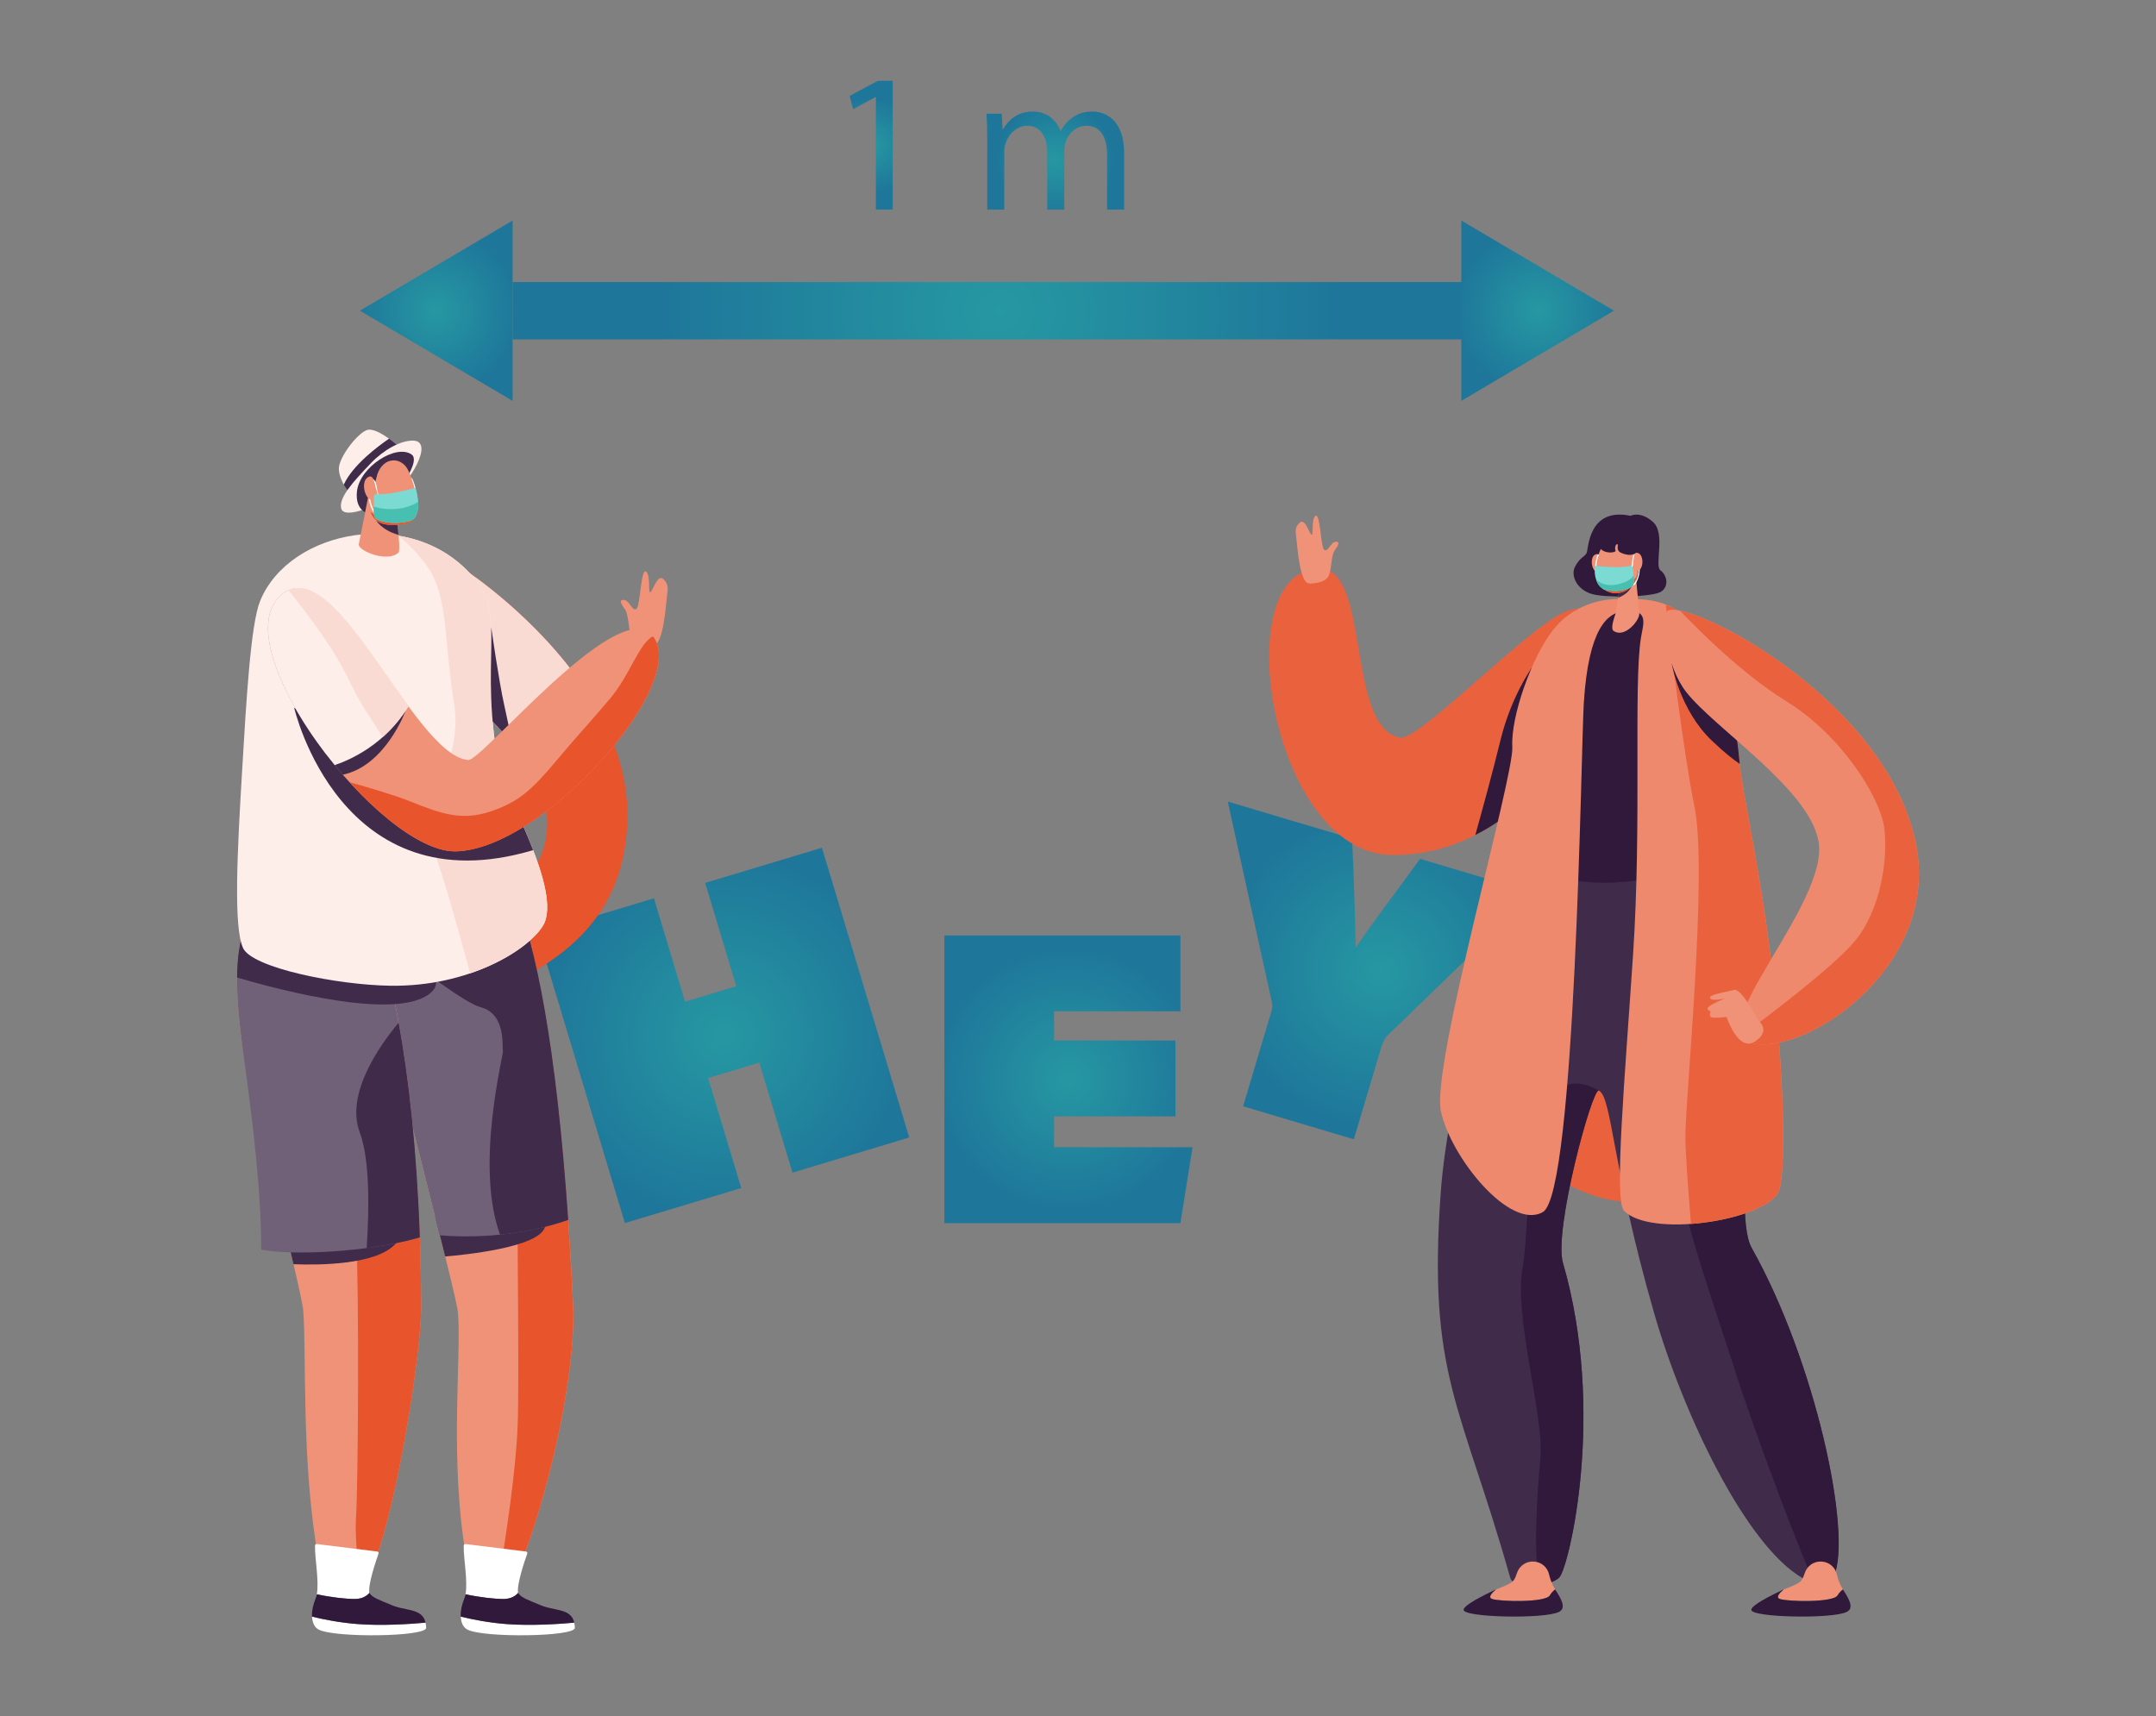 <?xml version="1.0" encoding="utf-8"?>
<!-- Generator: Adobe Illustrator 23.0.3, SVG Export Plug-In . SVG Version: 6.00 Build 0)  -->
<svg version="1.1" id="Livello_1" xmlns="http://www.w3.org/2000/svg" xmlns:xlink="http://www.w3.org/1999/xlink" x="0px" y="0px"
	 viewBox="0 0 3064.8 2439.7" style="enable-background:new 0 0 3064.8 2439.7;" xml:space="preserve">
<rect x="0" y="0" width="3064.8" height="2439.7" fill="#808080" stroke="none"/>
<style type="text/css">
	.st0{fill:url(#SVGID_1_);}
	.st1{fill:url(#SVGID_2_);}
	.st2{fill:url(#SVGID_3_);}
	.st3{fill:url(#SVGID_4_);}
	.st4{fill:url(#SVGID_5_);}
	.st5{fill:url(#SVGID_6_);}
	.st6{fill:url(#SVGID_7_);}
	.st7{fill:url(#SVGID_8_);}
	.st8{fill:#EA623D;}
	.st9{fill:#412B4B;}
	.st10{fill:#30193B;}
	.st11{fill:#EF896D;}
	.st12{fill:#F09278;}
	.st13{fill:#E8542C;}
	.st14{fill:#FFFFFF;}
	.st15{fill:#7BDBD2;}
	.st16{fill:#47BFB1;}
	.st17{fill:#FADBD3;}
	.st18{fill:#706078;}
	.st19{fill:#FDEEEA;}
</style>
<g>
	<radialGradient id="SVGID_1_" cx="1028.327" cy="1471.991" r="265.504" gradientUnits="userSpaceOnUse">
		<stop  offset="0" style="stop-color:#2698A2"/>
		<stop  offset="1" style="stop-color:#1E769A"/>
	</radialGradient>
	<path class="st0" d="M764.2,1326.9l165.4-49.8l44.2,146.9l72.8-21.9l-44.2-146.9l166-50l124.1,411.9l-166,50l-47.1-156.4
		l-72.8,21.9l47.1,156.4l-165.4,49.8L764.2,1326.9z"/>
	<radialGradient id="SVGID_2_" cx="1518.883" cy="1534.372" r="190.917" gradientUnits="userSpaceOnUse">
		<stop  offset="0" style="stop-color:#2698A2"/>
		<stop  offset="1" style="stop-color:#1E769A"/>
	</radialGradient>
	<path class="st1" d="M1670.9,1587.1h-172.5v43.9h196.8l-17.2,107.9h-335.5v-409H1678v107.9h-179.6v41.5h172.5V1587.1z"/>
	<radialGradient id="SVGID_3_" cx="1963.408" cy="1379.665" r="229.341" gradientUnits="userSpaceOnUse">
		<stop  offset="0" style="stop-color:#2698A2"/>
		<stop  offset="1" style="stop-color:#1E769A"/>
	</radialGradient>
	<path class="st2" d="M1767.1,1572.8l39.6-132.9c1.9-6.2,2.9-9.7,0.3-19.7l-61.7-280.6l176.7,52.6c2.7,55.2,3.9,105.1,5.2,154.9
		c26.5-39.1,64.8-88.9,91.4-126.1l163,48.6l-208.6,201.9c-3.5,3.3-7.2,9.6-9.2,16.4l-39.3,131.8L1767.1,1572.8z"/>
	<g>
		<g>
			<radialGradient id="SVGID_4_" cx="1238.527" cy="206.46" r="68.225" gradientUnits="userSpaceOnUse">
				<stop  offset="0" style="stop-color:#2698A2"/>
				<stop  offset="1" style="stop-color:#1E769A"/>
			</radialGradient>
			<path class="st3" d="M1245.1,138h-0.6l-31.8,17.2l-4.8-18.9l40-21.4h21.1v183h-23.9V138z"/>
			<radialGradient id="SVGID_5_" cx="1500.095" cy="228.287" r="84.947" gradientUnits="userSpaceOnUse">
				<stop  offset="0" style="stop-color:#2698A2"/>
				<stop  offset="1" style="stop-color:#1E769A"/>
			</radialGradient>
			<path class="st4" d="M1403.4,198.6c0-14.1-0.3-25.6-1.1-36.9h21.7l1.1,22h0.8c7.6-12.9,20.3-25.1,42.8-25.1
				c18.6,0,32.7,11.3,38.6,27.3h0.6c4.2-7.6,9.6-13.5,15.2-17.7c8.2-6.2,17.2-9.6,30.1-9.6c18,0,44.8,11.8,44.8,59.1V298h-24.2
				v-77.2c0-26.2-9.6-42-29.6-42c-14.1,0-25.1,10.4-29.3,22.5c-1.1,3.4-2,7.9-2,12.4V298h-24.2v-81.7c0-21.7-9.6-37.5-28.4-37.5
				c-15.5,0-26.8,12.4-30.7,24.8c-1.4,3.7-2,7.9-2,12.1V298h-24.2V198.6z"/>
		</g>
		<g>
			<g>
				<radialGradient id="SVGID_6_" cx="1420.787" cy="441.712" r="490.256" gradientUnits="userSpaceOnUse">
					<stop  offset="0" style="stop-color:#2698A2"/>
					<stop  offset="1" style="stop-color:#1E769A"/>
				</radialGradient>
				<rect x="728.7" y="401" class="st5" width="1384.3" height="81.5"/>
			</g>
			<radialGradient id="SVGID_7_" cx="620.143" cy="441.712" r="118.776" gradientUnits="userSpaceOnUse">
				<stop  offset="0" style="stop-color:#2698A2"/>
				<stop  offset="1" style="stop-color:#1E769A"/>
			</radialGradient>
			<polygon class="st6" points="511.6,441.7 728.7,313.5 728.7,441.7 728.7,569.9 			"/>
			<radialGradient id="SVGID_8_" cx="2185.779" cy="441.712" r="118.776" gradientUnits="userSpaceOnUse">
				<stop  offset="0" style="stop-color:#2698A2"/>
				<stop  offset="1" style="stop-color:#1E769A"/>
			</radialGradient>
			<polygon class="st7" points="2294.3,441.7 2077.3,313.5 2077.3,441.7 2077.3,569.9 			"/>
		</g>
	</g>
	<g>
		<g>
			<g>
				<path class="st8" d="M2273.8,874c46.4,69.3-77.8,341.8-293.8,341.6c-176.2-0.2-238.3-414.8-101.3-406.8
					c69,4.1,35.4,226.5,111.8,240c25.3,4.5,169.1-144,227.6-175.9C2238.1,862,2265.6,861.8,2273.8,874z"/>
			</g>
			<path class="st8" d="M2189.7,1661c0,0,89.5,65.8,158.9,42.9c69.4-22.8,74-276.8,38.4-286.8c-35.6-10-135.2-22.8-158,21
				C2206.2,1481.9,2151.4,1619.9,2189.7,1661z"/>
			<path class="st9" d="M2272.8,1550.4c19,10.2,17.7,104.9,78.6,316.5c41.3,143.6,130.1,329.7,210.6,376.4
				c15.1,8.8,38.1,13.7,44.9-2.4c26-61.6-26.5-305.8-117.1-466.9c-31.4-55.9,22.7-363.6,22.4-392.7c-0.7-61.7-36.2-120.6-62.5-159
				c-119.7,36.3-231.7,14.9-299.8-6.8c-24.3,64.6-92.2,347.6-101.7,477.7c-19.2,263,28.7,302.1,98.7,550.2
				c4.7,16.6,59.3,12.2,70.2-1.5c13.9-17.4,65.8-235.7,4.6-446.7C2208.3,1748.9,2263.6,1545.5,2272.8,1550.4z"/>
			<path class="st10" d="M2164.5,1801.2c-13.3,69.9,30.9,212.4,25.2,272c-5.1,54.4-11.2,150,1,179.7c11.7-1.9,22.2-5.7,26.4-11
				c13.9-17.4,65.8-235.7,4.6-446.7c-13.4-46.3,41.9-249.7,51.1-244.8C2160.9,1488.4,2177.8,1731.3,2164.5,1801.2z"/>
			<path class="st10" d="M2181.5,1124.4c-1.8-77-4.2-174.8-4.2-174.8s-29.4,41.1-44.4,102.9c-10.1,41.9-26.3,100.8-35.7,134.6
				C2128.9,1171.1,2157.2,1149.3,2181.5,1124.4z"/>
			<path class="st10" d="M2449.7,1222.4c-14.2-20.6-25.7-35.3-27.8-41.3c-7.4-21.1,53.4-172.4,1.5-261.6
				c-31.3-53.7-97.6-53.7-177.5-53.7c-15.5,0-47.9,59.7-55.2,117.4c-9.8,77.4,22,13.5-1.4,94.8c-9.1,31.8-19.5,69.9-30,110.2
				c-1.7,6.3-5,15.7-9.3,27.3C2236.9,1275.3,2329.9,1258.6,2449.7,1222.4z"/>
			<path class="st10" d="M2512.2,1381.3c-0.7-61.7-36.2-120.6-62.5-159c-37.2,11.3-73.7,17-108.3,18.8
				c-2.5,114.1,29.1,278.3,32.2,351.3c4.2,101.9,57.2,244.3,90.2,348.3c31.8,100.4,95.7,267.4,115,309.2c11.9,3,23.8,1.7,28.3-9.1
				c26-61.6-26.5-305.8-117.1-466.9C2458.4,1718.1,2512.6,1410.4,2512.2,1381.3z"/>
			<path class="st11" d="M2473.1,1086.9c-9-96.5-26.3-154.1-60.7-194.2c-32.6-37.9-65.4-41.5-97-41c-39.4-3-80.8,9.5-107.7,43.9
				c-30.6,39-60.4,123.9-57.9,166.2c2.5,42.3-114.8,451.4-101.7,517c13.1,65.6,98.6,171.3,145.2,144.3
				c46.6-27,54.2-660.2,58.1-723.6c6.7-107.1,34-127.7,55.6-130.3c38.6-4.6,28.7,18.1,25.6,37.8c-10.6,66.6,1.2,263.4-11.1,449.1
				c-11.7,176.2-27.5,350.7-12.8,365.4c37.9,37.9,192.3,14.7,218.2-24.5c13.7-20.7,8.7-179.2-8.4-324.7
				C2503.4,1243.2,2476.9,1127,2473.1,1086.9z"/>
			<path class="st10" d="M2317.9,733.3c0,0,13.8-7.5,32,8.9c18.2,16.4,1.5,62.3,10.5,68.7c9.1,6.4,12.8,22.8,0.6,30.4
				c-12.2,7.5-78,9.1-98.4,3.1c-20.4-6-30.6-25.5-23.5-39.1c7.2-13.5,13.9-13.7,16.4-19.4C2258.1,780.1,2257.8,720.8,2317.9,733.3z"
				/>
			<path class="st12" d="M2325,814.5l5.3,57.6c0.8,9.5-20.6,35.7-36.5,24.9c-4.7-3.2,0.1-16.7,3.4-26.8l7.4-50.4L2325,814.5z"/>
			<path class="st8" d="M2473.1,1086.9c-9-96.5-26.3-154.1-60.7-194.2c-14.8-17.2-29.6-27.3-44.4-33.2
				c5.9,50.9,24.8,209.3,40.8,287.9c19.2,94.4-13.7,420.4-13,469.8c0.4,28.1,4.5,81.7,8,122.8c52.5-3.8,108.3-20.8,123-43
				c13.7-20.7,8.7-179.2-8.4-324.7C2503.4,1243.2,2476.9,1127,2473.1,1086.9z"/>
			<path class="st10" d="M2433.4,1052.9c17.9,17.1,30.7,27.1,39.7,33.1c-2.6-27.9-6-52.5-10.2-74.4c-29.9-30.9-65.2-63.7-84.6-68.1
				h-1.9C2376.3,943.4,2387.7,1009.5,2433.4,1052.9z"/>
			<path class="st9" d="M2300.2,849.7c20.3-6.9,22.7-25.5,22.7-25.5l-19.4,2.7L2300.2,849.7z"/>
			<path class="st12" d="M2319.3,778l7.2,21.3c5.7,16.9-2.4,36-19.1,42.1c-15.5,5.6-32.5-0.9-38.3-20.7c-5.2-17.6,4.8-35.2,8-44.1
				C2284.3,756.3,2309.2,754.1,2319.3,778z"/>
			<path class="st12" d="M2275.2,800.4c-0.6-1.9-0.9-3.8-1.1-5.8c-0.4-3.7-1.8-9.2-7.1-5.9c-7.6,4.8-4.5,24.6,4.9,25.1
				C2278.8,814.2,2276.7,805.1,2275.2,800.4z"/>
			<g>
				<path class="st13" d="M2304.2,834.6c-6.5,1.3-18.6,0.8-24.1-2.4c-4.9-2.8-10.1-10.7-11.3-12.5c0.1,0.3,0.1,0.6,0.2,1
					c5.9,19.7,22.9,26.3,38.3,20.7c10.3-3.7,17.3-12.4,19.9-22.5C2319.8,828.8,2310,833.4,2304.2,834.6z"/>
			</g>
			<path class="st10" d="M2284.3,758.7c0,0-18,10.4-10.4,20.1c7.5,9.7,24,6.8,22.6,3.9c-1.4-2.9-0.2-9.1,2.5-9.1
				c2.7,0-3.1,8.4,5.4,12.3c8.5,3.9,17.6,4,19.3,0c1.7-4-0.8-26.1-12.2-30.3C2300.1,751.3,2284.3,758.7,2284.3,758.7z"/>
			<g>
				<path class="st12" d="M2589.4,2220.1c-11.2-0.9-21,6.4-24.2,17.1c-0.9,3.1-2.3,6.3-4.1,9.1c-3.2,4.9-12.5,8.3-25.2,13.3
					c-6.1,5-12,11.5-5.6,13.7c10.9,3.8,75.6,5.3,82-5.1c2.1-3.5,4.8-6.3,7.7-8.4c-4.6-7.1-7.3-14.5-8.9-21.7
					c-2.3-9.9-10.7-17.2-20.8-18L2589.4,2220.1z"/>
				<path class="st10" d="M2612.1,2268.1c-6.3,10.5-71,8.9-82,5.1c-6.4-2.2-0.4-8.7,5.6-13.7c-20.2,9.7-45.2,22.2-46.2,28.9
					c-1.7,11.2,116,13.6,135.9,3.1c10.4-5.5,3.5-17.9-5.7-31.9C2616.9,2261.8,2614.2,2264.6,2612.1,2268.1z"/>
			</g>
			<g>
				<path class="st12" d="M2180.3,2220.1c-11.2-0.9-21,6.4-24.2,17.1c-0.9,3.1-2.3,6.3-4.1,9.1c-3.2,4.9-12.5,8.3-25.2,13.3
					c-6.1,5-12,11.5-5.6,13.7c10.9,3.8,75.6,5.3,82-5.1c2.1-3.5,4.8-6.3,7.7-8.4c-4.6-7.1-7.3-14.5-8.9-21.7
					c-2.3-9.9-10.7-17.2-20.8-18L2180.3,2220.1z"/>
				<path class="st10" d="M2203.1,2268.1c-6.3,10.5-71,8.9-82,5.1c-6.4-2.2-0.4-8.7,5.6-13.7c-20.2,9.7-45.2,22.2-46.2,28.9
					c-1.7,11.2,116,13.6,135.8,3.1c10.4-5.5,3.5-17.9-5.7-31.9C2207.8,2261.8,2205.2,2264.6,2203.1,2268.1z"/>
			</g>
			<g>
				<path class="st11" d="M2368.8,870.1c15.1-26.8,309.4,115.8,354.3,327.1c36.7,172.4-149.9,300.6-229.9,286.7
					c-80-13.9,107.7-198.9,91.9-287.9c-13.2-74.2-147.3-159.9-188.3-212.4C2368.8,947.6,2361.6,882.9,2368.8,870.1z"/>
			</g>
			<g>
				<path class="st14" d="M2320.4,833.1c-0.4,0-0.8-0.3-0.8-0.7c-0.1-0.5,0.2-0.9,0.7-1c3.8-0.8,7.5-9.6,8.5-17
					c1.1-8.2,1.7-21.6-1.4-25c-0.5-0.5-1-0.8-1.7-0.7c-3,0.1-3.5,6.3-4,11.2l-0.1,0.7c-0.3,3.6-1.2,6.5-1.2,6.6
					c-0.1,0.5-0.6,0.7-1.1,0.6c-0.5-0.1-0.7-0.6-0.6-1.1c0,0,0.9-2.9,1.2-6.3l0.1-0.7c0.5-5.6,1.1-12.6,5.6-12.8
					c1.2,0,2.2,0.4,3,1.3c4.7,5.2,2,25.5,1.9,26.4c-1,7-4.7,17.3-9.9,18.4C2320.5,833.1,2320.5,833.1,2320.4,833.1z"/>
			</g>
			<path class="st8" d="M2723.1,1197.2c-39-183.4-265.9-315.1-335-329.1c24.2,25.6,87.8,89.7,150.8,128.6
				c80.2,49.5,133.4,137.3,139.4,179.2c6,41.9-3.7,116.8-42,162.5c-30.1,36-122.8,106-160.9,134.3c2.8,5.7,8.5,9.6,17.7,11.2
				C2573.2,1497.8,2759.8,1369.6,2723.1,1197.2z"/>
			<g>
				<path class="st14" d="M2268.8,807.1c-0.4,0-0.8-0.3-0.9-0.8c-0.8-5.9,1.9-14.7,3.2-17.8c0.2-0.4,0.7-0.6,1.1-0.5
					c0.4,0.2,0.6,0.7,0.5,1.1c-1.4,3.3-3.8,11.7-3.1,16.9c0.1,0.5-0.3,0.9-0.7,1C2268.9,807.1,2268.8,807.1,2268.8,807.1z"/>
			</g>
			<path class="st12" d="M2322.3,799.1c0.4-1.9,0.5-3.9,0.5-5.9c0-3.8,0.8-9.3,6.4-6.7c8.1,3.9,7.2,23.9-2,25.5
				C2320.2,813.3,2321.3,804,2322.3,799.1z"/>
			<path class="st15" d="M2267.6,804.5c0,0,28.4,3.2,44.4,1l5.7-0.9c1.6-0.2,3,0.8,3.3,2.4c0.9,5.9,2.6,19.3,0.6,25.5
				c0,0-14.9,12.9-41.9,5.5c0,0-6.7-3.6-9.6-10.7C2267.3,820.3,2266.1,813.4,2267.6,804.5z"/>
			<path class="st12" d="M2498.8,1450.4c0,0-23-45.9-33.7-43c-10.7,2.9-36.9,6.4-34.2,11.6c2.7,5.2,21.5,0.2,21.5,0.2
				s-24.6,10.2-24.9,13.9c-0.3,3.7,4.2,4.4,4.2,4.4s-1.8,4.2-0.5,7.7c1.3,3.4,23.2,0.5,23.2,0.5s16.3,50.6,40.4,34.9
				C2518.9,1464.7,2498.8,1450.4,2498.8,1450.4z"/>
			<path class="st12" d="M1888.3,819.4c4.7-8.2,3.7-29.6,8.9-36.8c5.2-7.1,8.4-13,1.3-12.4c-7.1,0.6-10.9,15.8-16.2,11.4
				c-5.2-4.4-5.4-56-13.1-47.6c-5.1,5.5-1.8,27.2-4.8,26.1c-3-1.1-9.2-23.7-16.6-17.3c-7.5,6.4-6.2,13-4.9,23.7
				c1.4,10.6,4.6,63.5,18.6,63.1C1875.6,829.3,1884.8,825.6,1888.3,819.4z"/>
			<path class="st16" d="M2321.6,832.5c1.1-3.5,1.1-9.2,0.7-14.7c-1.6,3.1-7,9.8-24.1,13.2c-14.6,2.9-24.1-2.4-28.9-6.6
				c0.3,1,0.6,1.9,1,2.9c2.8,7.1,9.6,10.7,9.6,10.7C2306.7,845.5,2321.6,832.5,2321.6,832.5z"/>
		</g>
	</g>
	<g>
		<g>
			<path class="st13" d="M664,812.2c0,0,221.6,146,227.6,336.9c4.5,143.3-83.8,213.5-174.8,252.4c-35.2,15-44-62.5-28.3-89.2
				c24.1-41.1,89.4-62.4,89.4-142.4c0-101.6-143.5-200.3-143.5-200.3L664,812.2z"/>
			<path class="st12" d="M898.3,906.9c-5.1-9-4.1-32.5-9.8-40.4c-5.7-7.8-9.2-14.2-1.4-13.6c7.8,0.6,12,17.3,17.7,12.6
				c5.8-4.8,6-61.5,14.4-52.2c5.5,6.1,1.9,29.8,5.2,28.7c3.3-1.2,10.1-26,18.2-19c8.2,7,6.9,14.3,5.4,26c-1.5,11.7-5,69.7-20.4,69.3
				C912.3,917.7,902.2,913.7,898.3,906.9z"/>
			<path class="st12" d="M814.6,1851.9c-15.5-322-47.9-496.1-83.8-582.7c-41.4-13.9-74.3-1.6-124.7-8.7
				c-40.6,39.8-67.2,65.6-48.6,216c5.4,44.1,91.3,362,93.6,390.3c5,62.2-12.8,210.6,12,348.9c11.8,65.7,67.8,31,74.3,15.1
				C773.3,2143.4,819.9,1963,814.6,1851.9z"/>
			<g>
				<path class="st17" d="M831.3,979C763.9,878,664,812.2,664,812.2l-29.7,157.4c0,0,69.9,48.1,112.2,111.8
					C771,1061,816.2,1019.6,831.3,979z"/>
			</g>
			<path class="st13" d="M737.3,2230.9c35.9-87.5,82.6-267.8,77.2-379c-7.4-153.3-18.6-273.1-32.2-365.9
				c-16.5,33.6-45.9,102.6-46.6,167.5c-1,90.2,2.7,303.2,0.2,371.8c-2.3,64.4-16.4,157.3-27.9,227.2
				C722.1,2248.4,734.5,2237.8,737.3,2230.9z"/>
			<path class="st9" d="M774.7,1744.1c7.6-30.4-131.5-17.5-156.2-15c5.1,20.3,10,39.7,14.3,57.2
				C658.2,1784.2,767.3,1773.6,774.7,1744.1z"/>
			<g>
				<path class="st18" d="M807.8,1734.3c-17.1-247.9-45.7-389.7-77-465.1c-41.4-13.9-74.3-1.6-124.7-8.7
					c-40.6,39.8-67.2,65.6-48.6,216c3.6,28.8,41.4,174.2,67.8,279.7C655.2,1758.8,729.6,1761.4,807.8,1734.3z"/>
			</g>
			<g>
				<path class="st9" d="M730.8,1269.2c-41.4-13.9-74.3-1.6-124.7-8.7c-23.9,23.4-42.9,42-50.7,83.8c46.8,37,106.6,82,127.8,87.6
					c36.8,9.6,30.1,57.2,31.7,62c1.5,4.7-40.3,161.7-4.1,261.4c29.3-3,62.7-9.1,96.9-21C790.6,1486.4,762,1344.6,730.8,1269.2z"/>
			</g>
			<path class="st12" d="M598.7,1857.2c-1.5-322.4-46.6-501.4-82.4-588.1c-41.4-13.9-74.3-1.6-124.7-8.7
				c-40.6,39.8-67.2,65.6-48.6,216c5.4,44.1,85.8,357.8,88,386.1c5,62.2-3.2,215.3,21.6,353.6c11.8,65.7,73.5,21.7,79.6,5.6
				C566.4,2131,599,1919.3,598.7,1857.2z"/>
			<path class="st13" d="M532.2,2221.7c34.2-90.7,66.8-302.4,66.5-364.5c-0.2-51.8-1.6-99.9-3.9-144.4c-2.5,1.3-5.4,3-8.8,5.2
				c-38.7,25.8-83.8-43.5-79.6,39.7c4.2,83.2,2.8,353.1-0.3,398.5c-1.4,20.8,1.1,55.3,4.2,86.5
				C521.4,2236.1,530.1,2227.3,532.2,2221.7z"/>
			<path class="st9" d="M563,1767.4c26.1-30.7-97.7-22.8-157-17.4c4,17,7.8,33,11.2,47.3C453.2,1798.7,536.6,1798.5,563,1767.4z"/>
			<g>
				<path class="st18" d="M596.8,1759.2c-9.1-261.3-48.5-412.6-80.5-490c-41.4-13.9-74.3-1.6-124.7-8.7
					c-40.6,39.8-67.2,65.6-48.6,216c3.7,29.9,29.1,192.6,28.3,300C411,1784.8,520.6,1781.3,596.8,1759.2z"/>
			</g>
			<path class="st9" d="M555.5,1344c-2.1,10.9-11.9,6.5-15.9-7.3c-52.5-23.3-119.6-44.9-165.3-58.6c-21.9,23.8-36.8,50.3-37.3,111.6
				c62.2,18.3,234.5,63.8,277.4,19.6C632.8,1390.2,602.6,1366.6,555.5,1344z"/>
			<path class="st19" d="M369.8,854.3c41.9-102.5,217.6-135.7,303.5-33.2c48.5,57.8,6.1,113.2,37,276.7
				c4.6,24.6,90.4,169.7,61.7,217.9c-20.8,34.9-105.5,87.2-216.6,85.7c-76-1-196.6-25.4-209.8-53.4c-13.9-29.6-8.3-137.2-1.6-249.3
				C350.1,995.3,356.4,887,369.8,854.3z"/>
			<path class="st9" d="M728.2,1056.6c-3.1-15.5-7.4-36.1-11.4-54.1c-7.7-34.2-18.6-111.3-18.6-111.3l-13.6,119.5
				C698.7,1023.7,714.1,1039.3,728.2,1056.6z"/>
			<g>
				<path class="st17" d="M710.3,1097.8c-30.9-163.6,11.5-218.9-37-276.7c-28.4-33.8-66.6-52.8-106.5-59.4
					c16.9,14.6,37.3,35,48.4,56.8c21.1,41.5,16.9,98.8,30.4,182.3c13.5,83.5-51.9,153.3-31.3,202.7c12.4,29.8,36.7,116.3,54,180.3
					c53.2-18,90.7-46.4,103.7-68.1C800.7,1267.5,715,1122.4,710.3,1097.8z"/>
			</g>
			<g>
				<g>
					<path class="st19" d="M488.7,689c-3.7-6.7-6.9-15-7-22.7c-0.2-15.4,25-48.9,39.3-54.7c8.2-3.3,21.8,4.7,32,12.1
						C538.7,633.6,501.7,660.7,488.7,689z"/>
					<path class="st9" d="M553.1,623.8c7.6,5.5,13.3,10.8,13.3,10.8c-9.4,21.4-61.6,68.8-66.8,67.1c-2.6-0.9-7-5.9-10.8-12.6
						C501.7,660.7,538.7,633.6,553.1,623.8z"/>
				</g>
				<path class="st19" d="M586.9,626.4c-17.7-0.1-41.4,13.1-59.4,31.8c-27.5,28.7-45.9,49.6-42.5,64.5c3.4,14.8,42.9,0.4,70.6-17.3
					C581.2,689,618.7,626.6,586.9,626.4z"/>
			</g>
			<path class="st9" d="M585.2,646.2c-22-15.6-74.1,17.7-77.8,52.5c-2.9,27,15.5,33.6,21.7,30.7
				C555.3,717.1,600.6,657.2,585.2,646.2z"/>
			<path class="st12" d="M524.2,702.2l-14.3,72.1c1.2,10,42.3,25.8,56.6,11.1c4.2-4.3-5-65.6-5-65.6L524.2,702.2z"/>
			<path class="st9" d="M566.5,760.4c-0.6-6-1.3-12.4-2-18.2l-30-2.7C534.5,739.5,542.7,754,566.5,760.4z"/>
			<g>
				<path class="st14" d="M590.2,701.7c0,0-0.1,0-0.1,0c-0.6,0-1-0.5-1-1.1c0.4-6.2-3.1-15.7-5-19.4c-0.3-0.5-0.1-1.1,0.4-1.4
					c0.5-0.3,1.1-0.1,1.4,0.4c1.8,3.5,5.7,13.6,5.3,20.5C591.1,701.2,590.7,701.6,590.2,701.7z"/>
			</g>
			<path class="st12" d="M536.3,674.5l-10.6,40.8c-2.4,13.7,6.5,26.9,20.1,29.7c10.9,2.2,17.8,1.8,31.4-0.7
				c11.3-2.1,16.5-13.4,15.6-28.4c-1.2-19.4-7.9-37-12-46.1C571.6,648.8,545.1,648.5,536.3,674.5z"/>
			<g>
				<path class="st14" d="M538.4,734.3c-0.1,0-0.1,0-0.2,0c-6.2-0.9-11.4-12.6-13.1-20.7c-0.5-2.5-5-24.6,0-30.9
					c0.9-1.1,2-1.8,3.4-1.8c5.3-0.2,6.6,7.9,7.6,14.4l0.1,0.8c0.6,4,1.9,7.2,1.9,7.2c0.2,0.5-0.1,1.1-0.6,1.3
					c-0.5,0.2-1.1-0.1-1.3-0.6c-0.1-0.1-1.3-3.5-2-7.6l-0.1-0.8c-0.9-5.7-2-12.8-5.6-12.7c-0.8,0-1.4,0.3-1.9,1
					c-3.3,4.2-1.6,19.8,0.4,29.3c1.8,8.5,6.9,18.5,11.4,19.1c0.6,0.1,0.9,0.6,0.9,1.1C539.3,733.9,538.9,734.3,538.4,734.3z"/>
			</g>
			<path class="st12" d="M534.1,693.6c-1-2.4-1.6-5-2-7.5c-0.9-4.9-3.3-12-9.9-7.1c-9.6,7-3.7,32.8,8.8,32.7
				C540.2,711.6,536.6,699.7,534.1,693.6z"/>
			<path class="st9" d="M732.2,1149l-314-142.7c0,0,65.2,284.1,339.7,202.3C749.8,1187.7,740.5,1167,732.2,1149z"/>
			<path class="st13" d="M550.2,738c13.1,2.2,24.3-2.3,30.2-6.5c3.8-2.7,8.4-2.5,11.2-2c-2.1,7.9-6.9,13.4-14.4,14.8
				c-13.6,2.5-20.5,3-31.4,0.7c-9.6-1.9-16.7-9.1-19.3-17.8C532.2,732.8,541.1,736.4,550.2,738z"/>
			<path class="st12" d="M397.8,847.4c76.9-72.8,189.3,227,267.9,233.1c19.1,1.5,208-229.2,259.6-179.2
				c63.2,61.3-150.5,306.6-277.6,309C540.8,1212.4,318.2,922.7,397.8,847.4z"/>
			<path class="st9" d="M487.3,1101.4c60.9-12.8,89.3-91,89.3-91l-113.4,61.4C470.9,1081.9,479,1091.8,487.3,1101.4z"/>
			<g>
				<path class="st19" d="M580.6,1004.1c-62.9-85.5-130.9-205.8-182.7-156.7c-44.7,42.3,6,152.4,77.9,240.3
					C497.2,1080.6,547.4,1058.7,580.6,1004.1z"/>
			</g>
			<g>
				<path class="st17" d="M580.6,1004.1c-58.1-78.9-120.5-187.5-170.5-165c12.7,15.7,33.6,42.5,54,72.7
					c32.3,47.9,34.7,67.1,57.6,101.4c8.1,12.1,15.7,24.2,22.3,34.8C556.9,1036.4,569.7,1022.1,580.6,1004.1z"/>
			</g>
			<g>
				<path class="st9" d="M566.7,1453.9c-27.2,32.6-75.7,101.2-55.4,155.6c14.4,38.6,13.7,107.6,9.9,164.8
					c26.4-3.5,52.5-8.5,75.6-15.2C592.4,1633.2,581,1532.8,566.7,1453.9z"/>
			</g>
			<path class="st13" d="M928.3,904.7c-19.4,9.1-32.6,54.6-60.7,88c-31,36.8-42.8,48.4-77,89.1c-34.2,40.7-53.2,58.6-93.8,72
				c-40.6,13.4-69.5,3.2-112.7-14.1c-24.9-9.9-60.9-20.4-87.1-27.6c51.5,56.7,109.7,99,150.8,98.3C772.5,1208,981,971.2,928.3,904.7
				z"/>
			<g>
				<path class="st14" d="M749.5,2208.7c-3.5,9.8-15.1,43.7-13.1,55.9c-3.7,4.3-10,8.5-20.4,8.7c-11.9,0.2-34.6-2.4-54.2-6.7
					c3.4-19.8-3.1-51.3-2.6-69.3c0-1.3,1.2-2.4,2.6-2.2l85.7,10.6C749.1,2205.8,750,2207.3,749.5,2208.7z"/>
				<g>
					<path class="st14" d="M720.2,2308.9c35.8,2.7,76.1-0.1,96.1-1.9c0.5,2.2,0.8,4.5,0.9,7.2c0.2,12.9-130.8,14.5-153,2.4
						c-6-3.2-8.8-10-9.2-18.3C671.8,2302.4,695,2307,720.2,2308.9z"/>
					<path class="st10" d="M720.2,2308.9c-25.1-1.9-48.4-6.5-65.3-10.6c-0.4-7.8,1.5-16.8,5-25.4c0.8-1.9,1.4-4,2.1-6.4
						c19.5,4.3,42.3,6.8,54.2,6.7c10.4-0.2,16.7-4.4,20.4-8.7c0.2,0.3,0.3,0.6,0.5,0.9c3.6,5.6,14,9.6,28.3,15.3
						c20.6,10.2,46.1,4.5,50.9,26.1C796.3,2308.7,755.9,2311.6,720.2,2308.9z"/>
				</g>
			</g>
			<g>
				<path class="st14" d="M538.1,2208.7c-3.5,9.8-15.1,43.7-13.1,55.9c-3.7,4.3-10,8.5-20.4,8.7c-11.9,0.2-34.6-2.4-54.2-6.7
					c3.4-19.8-3.1-51.3-2.6-69.3c0-1.3,1.2-2.4,2.6-2.2l85.7,10.6C537.7,2205.8,538.6,2207.3,538.1,2208.7z"/>
				<g>
					<path class="st14" d="M508.8,2308.9c35.8,2.7,76.1-0.1,96.1-1.9c0.5,2.2,0.8,4.5,0.9,7.2c0.2,12.9-130.8,14.5-153,2.4
						c-6-3.2-8.8-10-9.2-18.3C460.4,2302.4,483.6,2307,508.8,2308.9z"/>
					<path class="st10" d="M508.8,2308.9c-25.1-1.9-48.4-6.5-65.3-10.6c-0.4-7.8,1.5-16.8,5-25.4c0.8-1.9,1.4-4,2.1-6.4
						c19.5,4.3,42.3,6.8,54.2,6.7c10.4-0.2,16.7-4.4,20.4-8.7c0.2,0.3,0.3,0.6,0.5,0.9c3.6,5.6,14,9.6,28.3,15.3
						c20.6,10.2,46.1,4.5,50.9,26.1C584.8,2308.7,544.5,2311.6,508.8,2308.9z"/>
				</g>
			</g>
			<g>
				<g>
					<path class="st15" d="M591,694.5c-0.2-0.5-0.7-0.8-1.2-0.7c-5.2,1.5-31.3,8.5-48.1,8.8l-6.8,0c-1.9,0-3.4,1.5-3.4,3.4
						c0,6.2-1.2,20.8,1,28.7c0.5,1.8,1.8,3.1,3.4,3.9c5.9,2.6,21.9,8.1,44.6,2.7c4.7-1.1,8.9-4.2,10.3-6.9c4.4-8.5,4-18.7,3.7-21.5
						C593.6,705.4,592.9,700.7,591,694.5z"/>
				</g>
			</g>
			<g>
				<path class="st16" d="M531.1,720.3c0,5.2,0.2,10.5,1.3,14.3c0.5,1.8,1.8,3.1,3.4,3.9c5.9,2.6,21.9,8.1,44.6,2.7
					c4.7-1.1,8.9-4.2,10.3-6.9c4.2-8.1,4-17.6,3.7-20.9c-3.7,2.6-9.2,5.3-17.8,7.8C556.5,726.8,537.3,722.1,531.1,720.3z"/>
			</g>
		</g>
	</g>
</g>
</svg>
